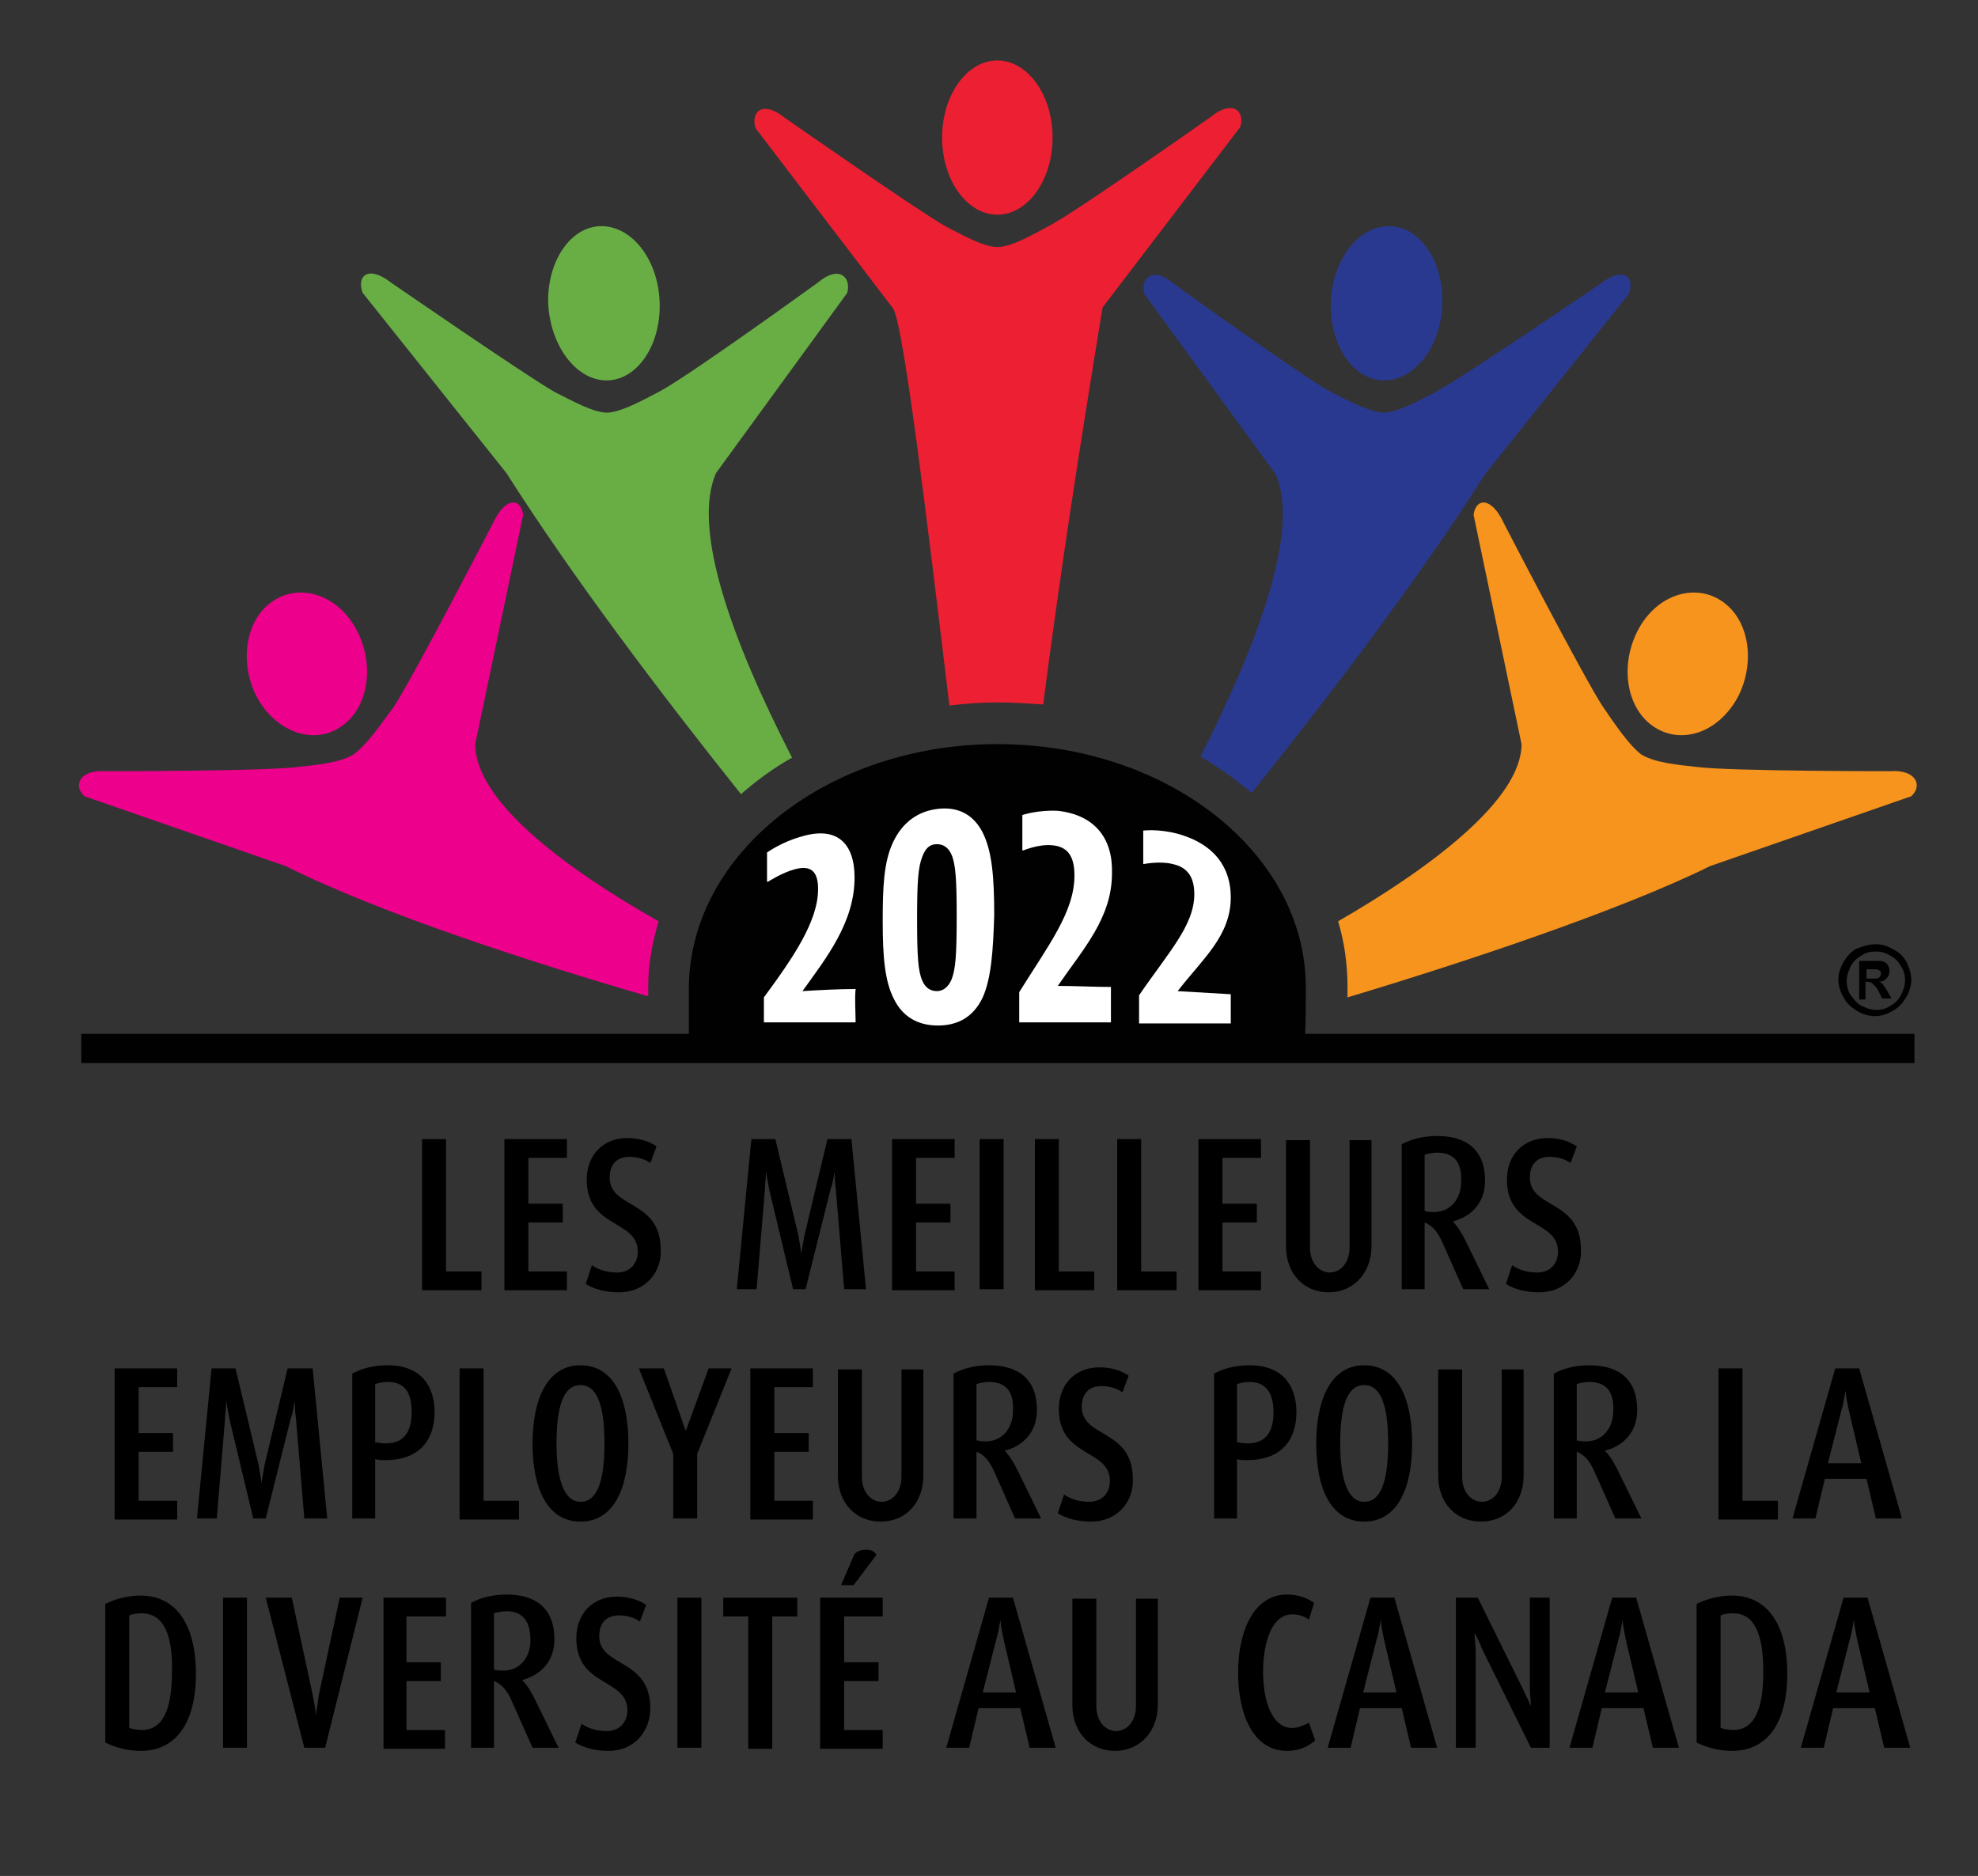 <?xml version="1.0" encoding="utf-8"?>
<!-- Generator: Adobe Illustrator 25.4.1, SVG Export Plug-In . SVG Version: 6.00 Build 0)  -->
<svg version="1.1" id="Layer_1" xmlns="http://www.w3.org/2000/svg" xmlns:xlink="http://www.w3.org/1999/xlink" x="0px" y="0px"
	 viewBox="0 0 189.8 180" style="enable-background:new 0 0 189.8 180;" xml:space="preserve">
<rect x="0" y="0" width="189.8" height="180" fill="#333333" stroke="none"/>
<style type="text/css">
	.st0{fill-rule:evenodd;clip-rule:evenodd;fill:#010101;}
	.st1{fill-rule:evenodd;clip-rule:evenodd;fill:#68AE45;}
	.st2{fill-rule:evenodd;clip-rule:evenodd;fill:#ED1F32;}
	.st3{fill-rule:evenodd;clip-rule:evenodd;fill:#EC008C;}
	.st4{fill-rule:evenodd;clip-rule:evenodd;fill:#2A3990;}
	.st5{fill-rule:evenodd;clip-rule:evenodd;fill:#F7941D;}
	.st6{fill:#FFFFFF;}
</style>
<path class="st0" d="M125.3,94.6c-0.1-12.8-13.3-23.2-29.6-23.2c-16.2,0-29.4,10.4-29.6,23.2c0,1.7,0,3.5,0,5.2l59.1,0.2
	C125.3,98.2,125.3,96.4,125.3,94.6"/>
<path class="st1" d="M58.2,36.5c2.9,0,5.2-3.3,5.1-7.4c-0.1-4.1-2.6-7.4-5.6-7.4c-2.9,0-5.2,3.3-5.1,7.4
	C52.8,33.2,55.3,36.5,58.2,36.5 M58.3,39.6c-1.4,0-3.5-1.2-5.1-2C50.4,36,37.5,27.1,37.5,27.1c-2.2-1.7-3.3-0.6-2.7,1l13.8,17.3
	c6.3,9.9,14.6,20.9,22.5,30.8c1.5-1.3,3.1-2.5,4.9-3.5c-5.9-11.5-9.6-22-7.3-27.3l12.6-17.3c0.4-1.5-0.8-2.7-2.8-1
	c0,0-12.3,8.9-15.1,10.4C61.7,38.4,59.7,39.5,58.3,39.6z"/>
<path class="st2" d="M95.7,20.6c2.9,0,5.3-3.3,5.3-7.4c0-4.1-2.4-7.4-5.3-7.4c-2.9,0-5.3,3.3-5.3,7.4C90.4,17.3,92.8,20.6,95.7,20.6
	 M95.7,23.7c-1.4,0-3.4-1.2-5-2c-2.8-1.6-15.4-10.4-15.4-10.4c-2.1-1.7-3.3-0.6-2.8,1l13.2,17.3c1,1.6,3.2,19.8,5.4,38.1
	c1.6-0.2,3.1-0.3,4.7-0.3c1.4,0,2.9,0.1,4.3,0.2c1.6-12.4,3.4-24.1,5.7-38.1l13.2-17.3c0.5-1.5-0.7-2.7-2.8-1
	c0,0-12.6,8.9-15.4,10.4C99.1,22.5,97.1,23.7,95.7,23.7z"/>
<path class="st3" d="M32.6,69.8c2.7-1.7,3.4-5.8,1.7-9.2c-1.7-3.4-5.3-4.7-8-3c-2.7,1.7-3.4,5.8-1.7,9.2
	C26.4,70.2,30,71.5,32.6,69.8 M33.9,72.4c-1.3,0.8-3.6,1-5.4,1.2C25.3,74,10.2,74,10.2,74c-2.6-0.2-3.2,1.4-2.1,2.4l19.3,6.7
	c9.2,4.6,23.8,9.3,34.8,12.5v-0.8l0-0.2c0-2.1,0.4-4.2,1-6.2c-9.2-5.2-17.6-11.6-17.6-17l4.6-22c-0.2-1.6-1.7-1.8-2.9,0.8
	c0,0-7.6,14.7-9.5,17.6C36.6,69.4,35.2,71.5,33.9,72.4z"/>
<path class="st4" d="M132.8,36.5c-2.9,0-5.2-3.3-5.1-7.4c0.1-4.1,2.6-7.4,5.6-7.4c2.9,0,5.2,3.3,5.1,7.4
	C138.3,33.2,135.8,36.5,132.8,36.5 M132.7,39.6c1.4,0,3.5-1.2,5.1-2c2.9-1.6,15.8-10.4,15.8-10.4c2.2-1.7,3.3-0.6,2.7,1l-13.8,17.3
	c-6.2,9.8-14.5,20.7-22.4,30.6c-1.5-1.3-3.2-2.5-4.9-3.5c5.8-11.5,9.5-21.9,7.2-27.1l-12.6-17.3c-0.4-1.5,0.8-2.7,2.8-1
	c0,0,12.3,8.9,15.1,10.4C129.3,38.4,131.3,39.5,132.7,39.6z"/>
<path class="st5" d="M158.8,69.8c-2.7-1.7-3.4-5.8-1.7-9.2c1.7-3.4,5.3-4.7,8-3c2.7,1.7,3.4,5.8,1.7,9.2
	C165,70.2,161.5,71.5,158.8,69.8 M157.5,72.4c1.3,0.8,3.6,1,5.4,1.2c3.2,0.4,18.4,0.4,18.4,0.4c2.6-0.2,3.2,1.4,2.1,2.4l-19.3,6.7
	c-8.7,4.3-23.8,9.3-34.8,12.6v-1c0-2.2-0.3-4.3-0.9-6.3c9-5.2,17.6-11.7,17.6-17l-4.6-22c0.2-1.6,1.7-1.8,2.9,0.8
	c0,0,7.6,14.7,9.5,17.6C154.9,69.4,156.3,71.5,157.5,72.4z"/>
<rect x="7.8" y="99.2" class="st0" width="175.9" height="2.8"/>
<g>
	<path d="M40.5,123.7v-14.4h2.3V122h3.4v1.8H40.5z"/>
	<path d="M48.4,123.7v-14.4h6v1.8h-3.7v4.4h3.3v1.8h-3.3v4.7h3.7v1.8H48.4z"/>
	<path d="M59.4,124c-1.3,0-2.4-0.3-3.2-0.8l0.6-1.8c0.7,0.5,1.6,0.7,2.4,0.7c1.3,0,2-0.9,2-2c0-3.1-4.9-2.2-4.9-6.9
		c0-2.4,1.6-4,3.9-4c1.1,0,2.1,0.3,2.8,0.8l-0.6,1.6c-0.5-0.4-1.3-0.6-2-0.6c-1.2,0-1.9,0.7-1.9,2c0,3,4.9,2.1,4.9,6.9
		C63.5,122.1,61.9,124,59.4,124z"/>
	<path d="M81,123.7l-0.8-9.6c-0.1-0.6-0.1-1.2-0.1-1.7h0c-0.1,0.5-0.2,1.2-0.4,1.7l-2.4,9.6h-1.2l-2.3-9.6c-0.1-0.6-0.2-1.1-0.3-1.7
		h0c0,0.6-0.1,1.3-0.1,1.7l-0.8,9.6h-1.9l1.4-14.4h2.3l2.2,9.2c0.1,0.6,0.2,1.1,0.3,1.8h0c0.1-0.8,0.2-1.2,0.3-1.8l2.2-9.2h2.3
		l1.4,14.4H81z"/>
	<path d="M85.6,123.7v-14.4h6v1.8h-3.7v4.4h3.3v1.8h-3.3v4.7h3.7v1.8H85.6z"/>
	<path d="M94,123.7v-14.4h2.3v14.4H94z"/>
	<path d="M99.3,123.7v-14.4h2.3V122h3.4v1.8H99.3z"/>
	<path d="M107.2,123.7v-14.4h2.3V122h3.4v1.8H107.2z"/>
	<path d="M115,123.7v-14.4h6v1.8h-3.7v4.4h3.3v1.8h-3.3v4.7h3.7v1.8H115z"/>
	<path d="M127.5,124c-2.4,0-4.1-1.8-4.1-4.4v-10.2h2.3v10.3c0,1.5,0.9,2.4,1.9,2.4c1,0,1.9-0.9,1.9-2.4v-10.3h2.1v10.2
		C131.6,122.1,129.9,124,127.5,124z"/>
	<path d="M140.4,123.7l-2-4.5c-0.4-0.9-0.9-1.6-1.7-1.9v6.4h-2.2v-13.9c0.9-0.5,2.1-0.8,3.4-0.8c2.9,0,4.6,1.4,4.6,4.3
		c0,2-1.2,3.4-3.1,3.9v0c0.5,0.5,0.9,1.2,1.2,1.8l2.3,4.7H140.4z M137.9,110.6c-0.4,0-0.9,0.1-1.2,0.2v5.4c0.3,0.1,0.6,0.1,0.9,0.1
		c1.6,0,2.6-1.3,2.6-2.9C140.3,111.5,139.5,110.6,137.9,110.6z"/>
	<path d="M147.7,124c-1.3,0-2.4-0.3-3.2-0.8l0.6-1.8c0.7,0.5,1.6,0.7,2.4,0.7c1.3,0,2-0.9,2-2c0-3.1-4.9-2.2-4.9-6.9
		c0-2.4,1.6-4,3.9-4c1.1,0,2.1,0.3,2.8,0.8l-0.6,1.6c-0.5-0.4-1.3-0.6-2-0.6c-1.2,0-1.9,0.7-1.9,2c0,3,4.9,2.1,4.9,6.9
		C151.8,122.1,150.2,124,147.7,124z"/>
	<path d="M11,145.7v-14.4h6v1.8h-3.7v4.4h3.3v1.8h-3.3v4.7h3.7v1.8H11z"/>
	<path d="M29.2,145.7l-0.8-9.6c-0.1-0.6-0.1-1.2-0.1-1.7h0c-0.1,0.5-0.2,1.2-0.4,1.7l-2.4,9.6h-1.2l-2.3-9.6
		c-0.1-0.6-0.2-1.1-0.3-1.7h0c0,0.6-0.1,1.3-0.1,1.7l-0.8,9.6h-1.9l1.4-14.4h2.3l2.2,9.2c0.1,0.6,0.2,1.1,0.3,1.8h0
		c0.1-0.8,0.2-1.2,0.3-1.8l2.2-9.2H30l1.4,14.4H29.2z"/>
	<path d="M37,140.1c-0.4,0-0.7,0-1-0.1v5.7h-2.2v-13.9c0.9-0.5,2.1-0.8,3.4-0.8c3.2,0,4.5,2,4.5,4.5C41.7,138.1,40.3,140.1,37,140.1
		z M37.2,132.6c-0.4,0-0.9,0.1-1.2,0.2v5.6c0.2,0,0.6,0.1,1,0.1c1.9,0,2.5-1.3,2.5-3C39.5,133.7,38.9,132.6,37.2,132.6z"/>
	<path d="M44.1,145.7v-14.4h2.3V144h3.4v1.8H44.1z"/>
	<path d="M55.7,146c-3.2,0-4.6-3.2-4.6-7.5c0-4.2,1.4-7.5,4.6-7.5c3.2,0,4.6,3.2,4.6,7.5C60.3,142.8,58.9,146,55.7,146z M55.7,132.9
		c-1.8,0-2.3,2.5-2.3,5.6c0,3.1,0.6,5.6,2.3,5.6c1.8,0,2.3-2.5,2.3-5.6C58,135.4,57.5,132.9,55.7,132.9z"/>
	<path d="M66.9,139.5v6.2h-2.3v-6.2l-3.3-8.2h2.4l2.1,6h0l2.2-6h2.2L66.9,139.5z"/>
	<path d="M72,145.7v-14.4h6v1.8h-3.7v4.4h3.3v1.8h-3.3v4.7H78v1.8H72z"/>
	<path d="M84.5,146c-2.4,0-4.1-1.8-4.1-4.4v-10.2h2.3v10.3c0,1.5,0.9,2.4,1.9,2.4c1,0,1.9-0.9,1.9-2.4v-10.3h2.1v10.2
		C88.6,144.1,87,146,84.5,146z"/>
	<path d="M97.4,145.7l-2-4.5c-0.4-0.9-0.9-1.6-1.7-1.9v6.4h-2.2v-13.9c0.9-0.5,2.1-0.8,3.4-0.8c2.9,0,4.6,1.4,4.6,4.3
		c0,2-1.2,3.4-3.1,3.9v0c0.5,0.5,0.9,1.2,1.2,1.8l2.3,4.7H97.4z M94.9,132.6c-0.4,0-0.9,0.1-1.2,0.2v5.4c0.3,0.1,0.6,0.1,0.9,0.1
		c1.6,0,2.6-1.3,2.6-2.9C97.3,133.5,96.5,132.6,94.9,132.6z"/>
	<path d="M104.7,146c-1.3,0-2.4-0.3-3.2-0.8l0.6-1.8c0.7,0.5,1.6,0.7,2.4,0.7c1.3,0,2-0.9,2-2c0-3.1-4.9-2.2-4.9-6.9
		c0-2.4,1.6-4,3.9-4c1.1,0,2.1,0.3,2.8,0.8l-0.6,1.6c-0.5-0.4-1.3-0.6-2-0.6c-1.2,0-1.9,0.7-1.9,2c0,3,4.9,2.1,4.9,6.9
		C108.8,144.1,107.2,146,104.7,146z"/>
	<path d="M119.7,140.1c-0.4,0-0.8,0-1-0.1v5.7h-2.2v-13.9c0.9-0.5,2.1-0.8,3.4-0.8c3.2,0,4.5,2,4.5,4.5
		C124.4,138.1,123,140.1,119.7,140.1z M119.9,132.6c-0.4,0-0.9,0.1-1.2,0.2v5.6c0.2,0,0.6,0.1,1,0.1c1.9,0,2.5-1.3,2.5-3
		C122.2,133.7,121.5,132.6,119.9,132.6z"/>
	<path d="M130.9,146c-3.2,0-4.6-3.2-4.6-7.5c0-4.2,1.4-7.5,4.6-7.5c3.2,0,4.6,3.2,4.6,7.5C135.5,142.8,134.1,146,130.9,146z
		 M130.9,132.9c-1.8,0-2.3,2.5-2.3,5.6c0,3.1,0.6,5.6,2.3,5.6c1.8,0,2.3-2.5,2.3-5.6C133.2,135.4,132.7,132.9,130.9,132.9z"/>
	<path d="M142.1,146c-2.4,0-4.1-1.8-4.1-4.4v-10.2h2.3v10.3c0,1.5,0.9,2.4,1.9,2.4c1,0,1.9-0.9,1.9-2.4v-10.3h2.1v10.2
		C146.2,144.1,144.6,146,142.1,146z"/>
	<path d="M155,145.7l-2-4.5c-0.4-0.9-0.9-1.6-1.7-1.9v6.4h-2.2v-13.9c0.9-0.5,2.1-0.8,3.4-0.8c2.9,0,4.6,1.4,4.6,4.3
		c0,2-1.2,3.4-3.1,3.9v0c0.5,0.5,0.9,1.2,1.2,1.8l2.3,4.7H155z M152.5,132.6c-0.4,0-0.9,0.1-1.2,0.2v5.4c0.3,0.1,0.6,0.1,0.9,0.1
		c1.6,0,2.6-1.3,2.6-2.9C154.9,133.5,154.1,132.6,152.5,132.6z"/>
	<path d="M164.9,145.7v-14.4h2.3V144h3.4v1.8H164.9z"/>
	<path d="M180,145.7l-0.9-3.8h-4l-0.9,3.8h-2.2l4.1-14.4h2.3l4.1,14.4H180z M177.4,135.3c-0.1-0.5-0.3-1.4-0.3-1.9h0
		c-0.1,0.5-0.2,1.3-0.4,1.9l-1.3,5.1h3.2L177.4,135.3z"/>
	<path d="M13.5,168c-1.2,0-2.4-0.3-3.4-0.8v-13.3c1-0.5,2.2-0.8,3.4-0.8c3.4,0,5.3,2.8,5.3,7.5S16.9,168,13.5,168z M13.6,154.8
		c-0.5,0-1,0.1-1.2,0.2v10.8c0.3,0.1,0.8,0.2,1.2,0.2c2,0,2.9-1.9,2.9-5.6C16.6,156.7,15.6,154.8,13.6,154.8z"/>
	<path d="M21.4,167.7v-14.4h2.3v14.4H21.4z"/>
	<path d="M31.2,167.7h-2l-3.7-14.4H28l2,9.3c0.1,0.6,0.3,1.4,0.3,2h0c0.1-0.5,0.2-1.4,0.3-2l2-9.3h2.2L31.2,167.7z"/>
	<path d="M36.8,167.7v-14.4h6v1.8H39v4.4h3.3v1.8H39v4.7h3.7v1.8H36.8z"/>
	<path d="M51.1,167.7l-2-4.5c-0.4-0.9-0.9-1.6-1.7-1.9v6.4h-2.2v-13.9c0.9-0.5,2.1-0.8,3.4-0.8c2.9,0,4.6,1.4,4.6,4.3
		c0,2-1.2,3.4-3.1,3.9v0c0.5,0.5,0.9,1.2,1.2,1.8l2.3,4.7H51.1z M48.6,154.6c-0.4,0-0.9,0.1-1.2,0.2v5.4c0.3,0.1,0.6,0.1,0.9,0.1
		c1.6,0,2.6-1.3,2.6-2.9C50.9,155.5,50.1,154.6,48.6,154.6z"/>
	<path d="M58.4,168c-1.3,0-2.4-0.3-3.2-0.8l0.6-1.8c0.7,0.5,1.6,0.7,2.4,0.7c1.3,0,2-0.9,2-2c0-3.1-4.9-2.2-4.9-6.9
		c0-2.4,1.6-4,3.9-4c1.1,0,2.1,0.3,2.8,0.8l-0.6,1.6c-0.5-0.4-1.3-0.6-2-0.6c-1.2,0-1.9,0.7-1.9,2c0,3,4.9,2.1,4.9,6.9
		C62.4,166.1,60.9,168,58.4,168z"/>
	<path d="M65,167.7v-14.4h2.3v14.4H65z"/>
	<path d="M74.1,155.1v12.7h-2.3v-12.7h-2.4v-1.8h7.1v1.8H74.1z"/>
	<path d="M78.7,167.7v-14.4h6v1.8h-3.7v4.4h3.3v1.8h-3.3v4.7h3.7v1.8H78.7z M81.9,152.1h-1.2l1.3-3c0.3-0.3,0.7-0.4,1.1-0.4
		c0.4,0,0.8,0.1,1,0.5L81.9,152.1z"/>
	<path d="M98.8,167.7l-0.9-3.8h-4l-0.9,3.8h-2.2l4.1-14.4h2.3l4.1,14.4H98.8z M96.3,157.3c-0.1-0.5-0.3-1.4-0.3-1.9h0
		c-0.1,0.5-0.2,1.3-0.4,1.9l-1.3,5.1h3.2L96.3,157.3z"/>
	<path d="M107,168c-2.4,0-4.1-1.8-4.1-4.4v-10.2h2.3v10.3c0,1.5,0.9,2.4,1.9,2.4c1,0,1.9-0.9,1.9-2.4v-10.3h2.1v10.2
		C111.1,166.1,109.4,168,107,168z"/>
	<path d="M123.5,168c-3.3,0-4.7-3.6-4.7-7.5c0-3.8,1.4-7.5,4.7-7.5c1,0,1.9,0.3,2.6,0.8l-0.5,1.6c-0.4-0.3-1-0.5-1.6-0.5
		c-2,0-2.8,2.8-2.8,5.5c0,2.7,0.8,5.4,2.8,5.4c0.6,0,1.2-0.3,1.6-0.5l0.6,1.7C125.4,167.7,124.5,168,123.5,168z"/>
	<path d="M135.4,167.7l-0.9-3.8h-4l-0.9,3.8h-2.2l4.1-14.4h2.3l4.1,14.4H135.4z M132.8,157.3c-0.1-0.5-0.3-1.4-0.3-1.9h0
		c-0.1,0.5-0.2,1.3-0.4,1.9l-1.3,5.1h3.2L132.8,157.3z"/>
	<path d="M146.9,167.7l-4.7-9.5c-0.1-0.3-0.4-1-0.7-1.5h0c0,0.6,0.1,1.2,0.1,1.7v9.3h-1.9v-14.4h2.1l4.4,8.9c0.2,0.5,0.5,1,0.7,1.5
		h0c0-0.5-0.1-1.1-0.1-1.7v-8.7h1.9v14.4H146.9z"/>
	<path d="M158.6,167.7l-0.9-3.8h-4l-0.9,3.8h-2.2l4.1-14.4h2.3l4.1,14.4H158.6z M156,157.3c-0.1-0.5-0.3-1.4-0.3-1.9h0
		c-0.1,0.5-0.2,1.3-0.4,1.9l-1.3,5.1h3.2L156,157.3z"/>
	<path d="M166.2,168c-1.2,0-2.4-0.3-3.4-0.8v-13.3c1-0.5,2.2-0.8,3.4-0.8c3.4,0,5.3,2.8,5.3,7.5S169.6,168,166.2,168z M166.3,154.8
		c-0.5,0-1,0.1-1.2,0.2v10.8c0.3,0.1,0.8,0.2,1.2,0.2c2,0,2.9-1.9,2.9-5.6C169.2,156.7,168.3,154.8,166.3,154.8z"/>
	<path d="M180.8,167.7l-0.9-3.8h-4l-0.9,3.8h-2.2l4.1-14.4h2.3l4.1,14.4H180.8z M178.2,157.3c-0.1-0.5-0.3-1.4-0.3-1.9h0
		c-0.1,0.5-0.2,1.3-0.4,1.9l-1.3,5.1h3.2L178.2,157.3z"/>
</g>
<g>
	<g>
		<path class="st6" d="M82.1,98.1c-2.9,0-5.9,0-8.8,0c0-0.8,0-1.6,0-2.4c2.8-3.8,5.2-7.3,5.2-10.4c0-1.7-0.7-2.3-2.2-1.9
			c-1.2,0.3-2.6,1.2-2.6,1.2c0,0-0.1,0-0.1,0c0-0.9,0-1.8,0-2.8c0,0,1.4-1,3.2-1.5c3.5-1.1,5.2,0.6,5.2,3.9c0,4.3-2.7,7.7-5,10.9
			c1.7-0.1,3.4-0.2,5.1-0.2C82,95.9,82.1,97,82.1,98.1z"/>
		<path class="st6" d="M94.3,95.7c-0.9,1.9-2.4,2.7-4.3,2.7c-2,0-3.4-0.9-4.2-2.5c-0.9-1.7-1.1-4.1-1.1-7.5c0-3.3,0.1-5.7,1-7.6
			c0.9-1.9,2.4-3,4.4-3.2c2-0.2,3.4,0.7,4.2,2.3c0.9,1.8,1.1,4.3,1.1,7.9C95.3,91.3,95.1,93.9,94.3,95.7z M91.3,82
			c-0.3-0.7-0.8-1-1.4-1c-0.7,0-1.1,0.4-1.4,1.2c-0.4,1-0.5,2.4-0.5,6c0,3.6,0.1,5,0.5,5.9c0.3,0.7,0.8,1,1.4,1
			c0.6,0,1.1-0.4,1.4-1.1c0.4-1,0.5-2.4,0.5-6.1C91.8,84.4,91.7,82.9,91.3,82z"/>
		<path class="st6" d="M106.6,98.1c-2.9,0-5.9,0-8.8,0c0-1,0-1.9,0-2.9c2.8-4.5,5.3-7.7,5.3-11.2c0-1.9-0.7-2.8-2.2-2.9
			c-1.3-0.1-2.7,0.5-2.7,0.5c0,0-0.1,0-0.1,0c0-1.1,0-2.3,0-3.4c0,0,1.5-0.5,3.4-0.4c3.6,0.4,5.3,2.7,5.2,6c0,4.3-2.8,7.3-5.2,10.8
			c1.7,0,3.4,0.1,5.1,0.1C106.6,95.9,106.6,97,106.6,98.1z"/>
		<path class="st6" d="M118.1,98.2c-2.9,0-5.9,0-8.8,0c0-0.9,0-1.8,0-2.7c2.8-4.1,5.3-6.7,5.3-9.7c0-1.7-0.7-2.6-2.1-2.9
			c-1.2-0.3-2.7,0-2.7,0c0,0-0.1,0-0.1,0c0-1.1,0-2.1,0-3.2c0,0,1.4-0.2,3.3,0.3c3.6,1,5.1,3.3,5.1,6.1c0,3.7-2.7,5.9-5.1,9
			c1.7,0.1,3.4,0.2,5.1,0.3C118.1,96.3,118.1,97.2,118.1,98.2z"/>
	</g>
</g>
<g>
	<path d="M180,90.6c0.5,0,0.9,0.1,1.3,0.3c0.4,0.2,0.8,0.4,1.1,0.7c0.3,0.3,0.6,0.7,0.7,1.1c0.2,0.4,0.3,0.9,0.3,1.3
		c0,0.6-0.2,1.2-0.5,1.7c-0.3,0.5-0.7,1-1.3,1.3c-0.5,0.3-1.1,0.5-1.7,0.5s-1.2-0.2-1.7-0.5c-0.5-0.3-1-0.7-1.3-1.3
		c-0.3-0.5-0.5-1.1-0.5-1.7c0-0.6,0.2-1.2,0.5-1.7c0.3-0.5,0.7-1,1.3-1.3C178.8,90.8,179.3,90.6,180,90.6z M180,91.3
		c-0.5,0-1,0.1-1.4,0.4c-0.4,0.2-0.8,0.6-1,1c-0.2,0.4-0.4,0.9-0.4,1.4c0,0.5,0.1,1,0.4,1.4c0.3,0.4,0.6,0.8,1,1
		c0.4,0.2,0.9,0.4,1.4,0.4c0.5,0,1-0.1,1.4-0.4c0.4-0.2,0.8-0.6,1-1c0.2-0.4,0.4-0.9,0.4-1.4c0-0.5-0.1-1-0.4-1.4
		c-0.2-0.4-0.6-0.8-1-1C180.9,91.4,180.5,91.3,180,91.3z M179.1,95.9h-0.7v-3.7h1.7c0.3,0,0.5,0,0.7,0.1c0.2,0.1,0.3,0.2,0.4,0.4
		c0.1,0.2,0.1,0.3,0.1,0.5c0,0.3-0.1,0.5-0.3,0.7c-0.2,0.2-0.4,0.3-0.7,0.3c0.2,0.1,0.3,0.1,0.4,0.3c0.1,0.1,0.2,0.3,0.4,0.6
		l0.4,0.7h-0.9l-0.3-0.6c-0.1-0.3-0.3-0.5-0.4-0.6c-0.1-0.1-0.2-0.2-0.3-0.3c-0.1,0-0.2-0.1-0.4-0.1h-0.2V95.9z M179.1,92.9v1h0.6
		c0.3,0,0.5,0,0.6-0.1c0.1-0.1,0.2-0.2,0.2-0.4c0-0.1-0.1-0.3-0.2-0.3c-0.1-0.1-0.3-0.1-0.6-0.1H179.1z"/>
</g>
</svg>
